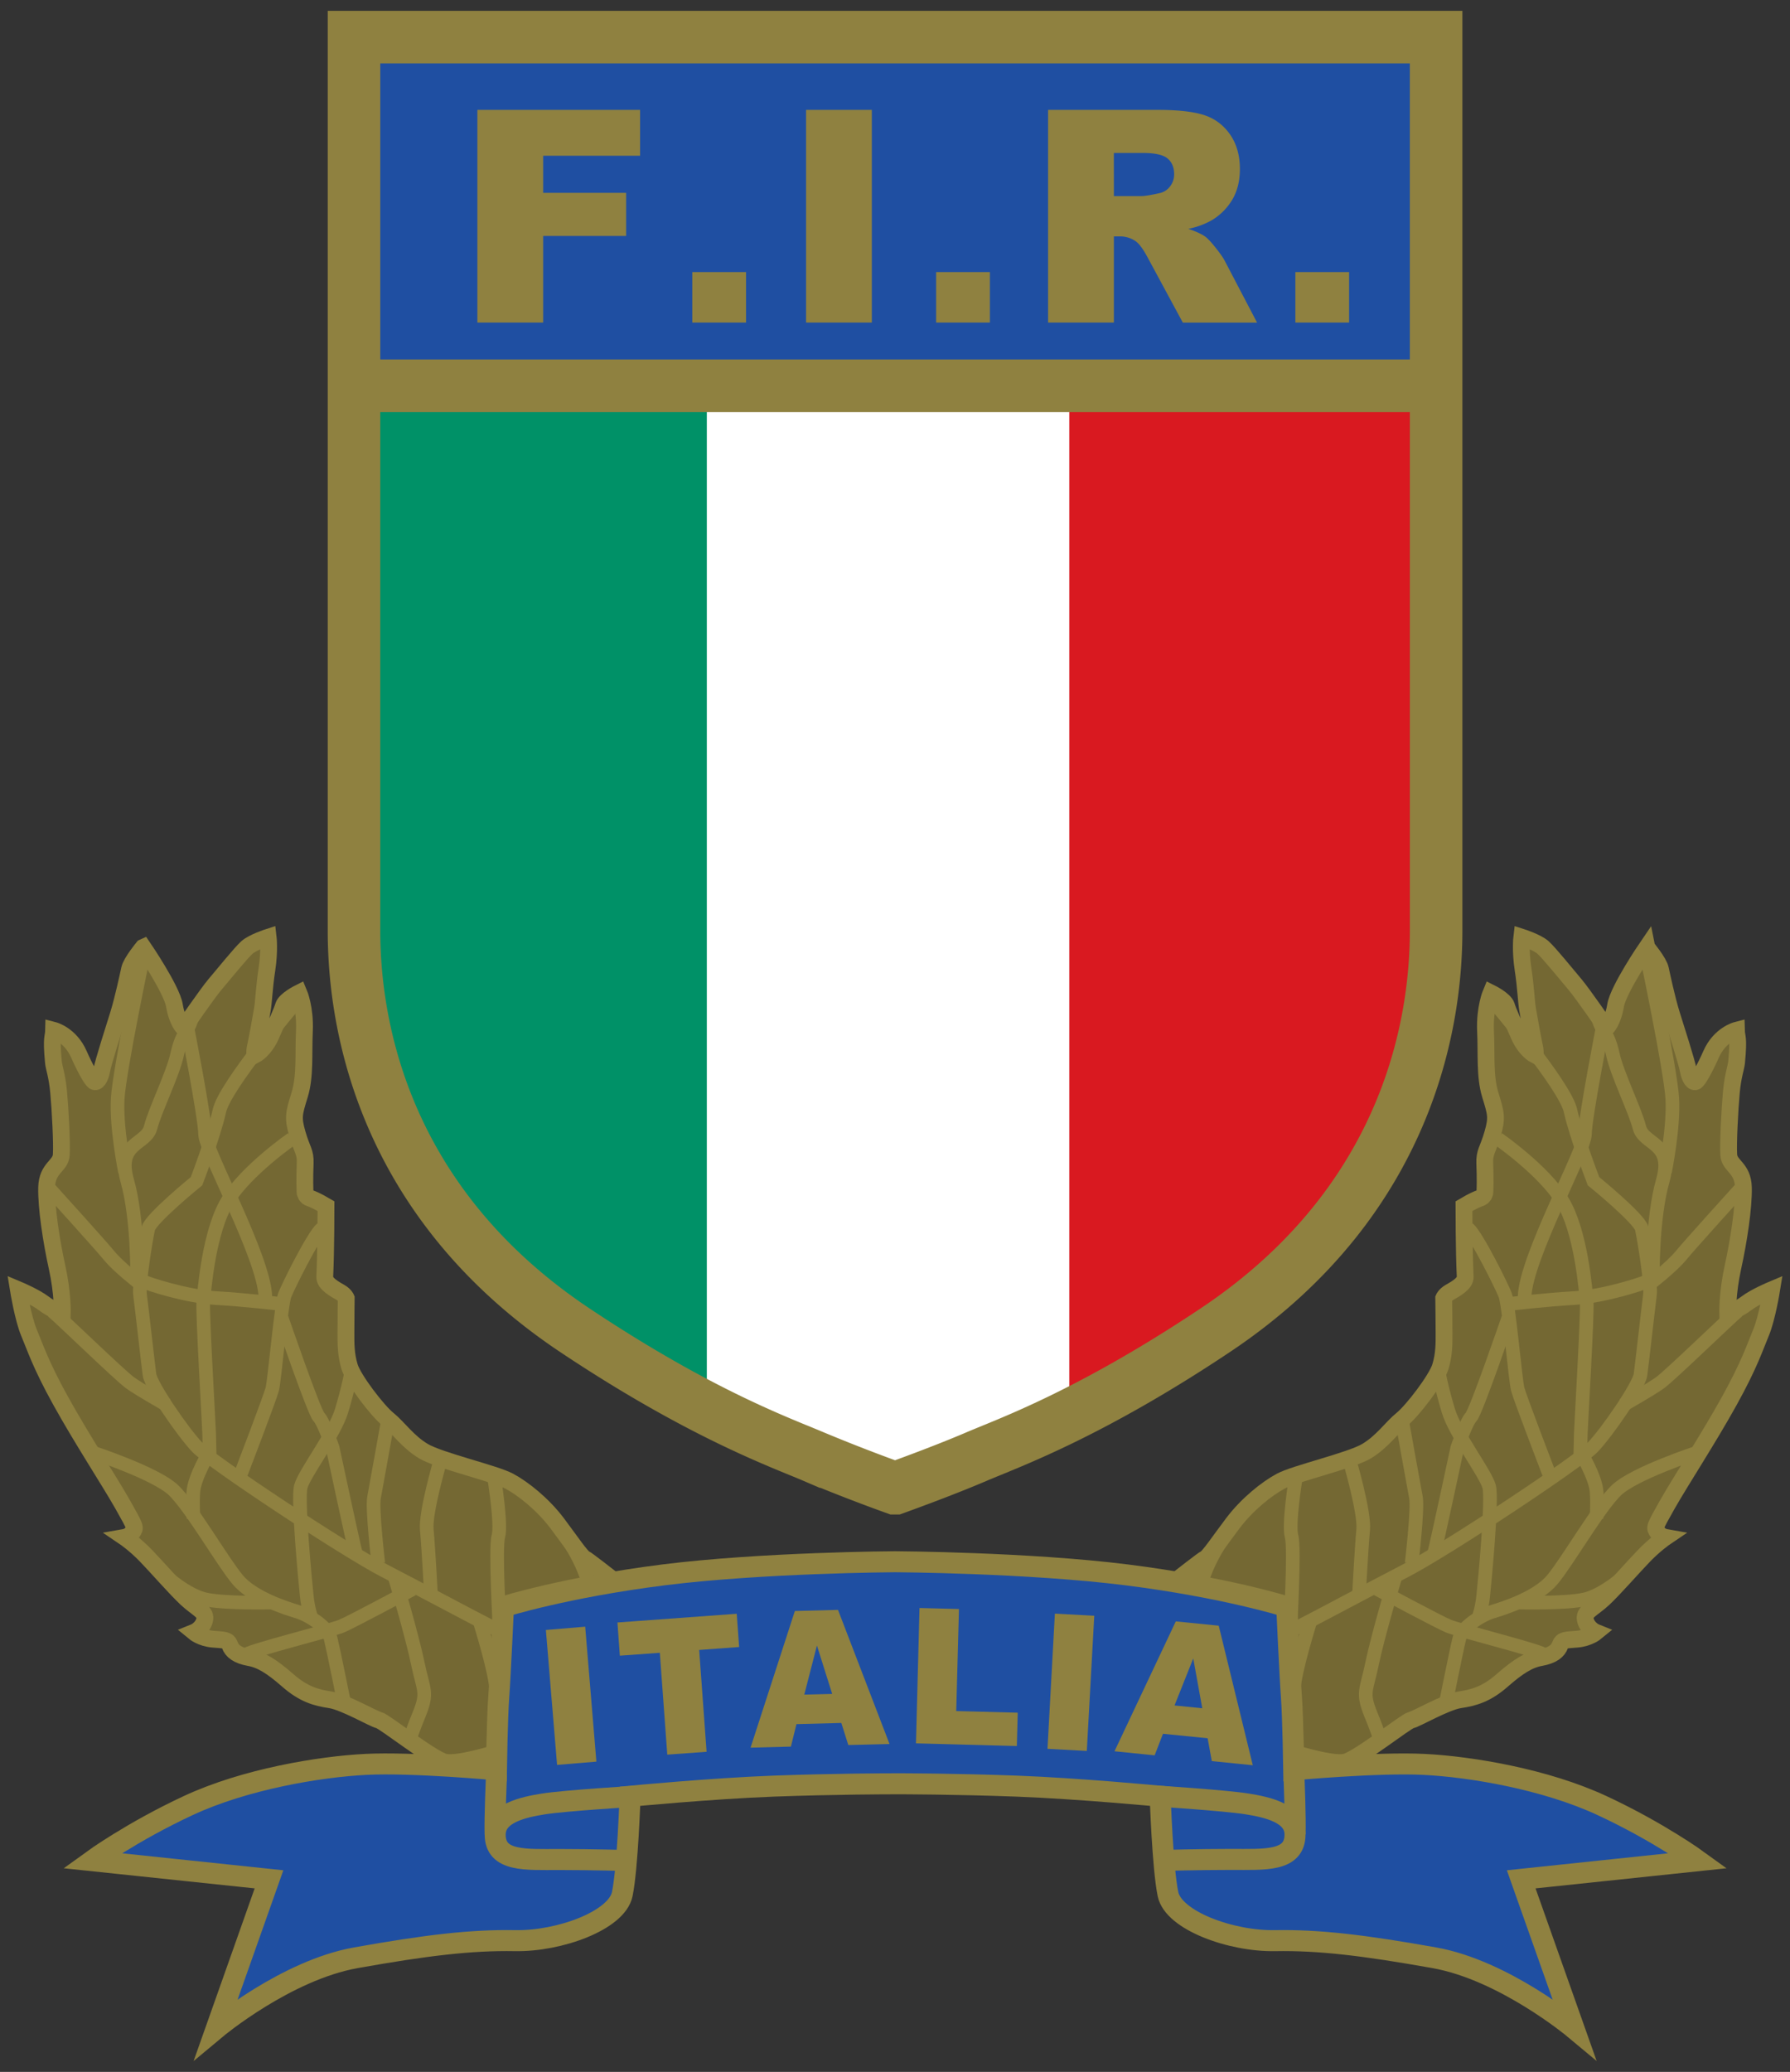 <svg xmlns="http://www.w3.org/2000/svg" width="70" height="81" viewBox="0 0 70 81"><rect x="0" y="0" width="70" height="81" fill="#333333" stroke="none"/><clipPath id="a"><path d="M330.844 518.74h78.007v-68.374h-78.007"/></clipPath><clipPath id="b"><path d="M342.087 516.616v-64.122h55.521v64.122"/></clipPath><clipPath id="c"><path d="M0 0h425v595H0z"/></clipPath><g clip-path="url(#a)" transform="matrix(1.25 0 0 -1.25 -427.309 646.193)"><g clip-path="url(#b)"><g clip-path="url(#c)"><path fill="#fff" d="m360.778 483.179 1.014-9.12 5.519-2.664 2.542-.985 7.284 3.068 1.014 32.576-17.807.868z"/><path fill="#746833" d="M393.368 487.323s-.897-1.315-.978-1.819c-.082-.503-.287-.7-.287-.7s-.738 1.071-.982 1.36c-.246.288-.815.996-1.005 1.161-.188.165-.66.317-.66.317s-.05-.418.04-1.003c.09-.586.097-1.009.146-1.28.043-.243.161-.911.21-1.126.05-.214.009-.272.009-.272s-.294.15-.499.62c-.204.47-.327.725-.384.915s-.486.403-.486.403-.201-.477-.17-1.187c.035-.71-.031-1.41.148-1.997.18-.585.221-.71.074-1.22-.147-.513-.261-.563-.246-.934.017-.371.017-.92-.008-.957-.125-.185-.05-.022-.643-.373 0 0 0-1.426.039-2.21.01-.224-.353-.404-.492-.487s-.18-.18-.18-.18.01-.752.01-1.074.008-.677-.115-1.074c-.123-.396-.875-1.378-1.203-1.642-.326-.264-.612-.701-1.111-.998-.5-.297-2.225-.693-2.674-.933-.45-.24-1.064-.734-1.505-1.32-.442-.586-.752-1.056-.867-1.106s-2.462-1.906-2.462-1.906 2.298-3.144 3.614-3.632c1.317-.486 2.815-.94 3.24-.824s1.889 1.279 2.052 1.312c.163.032 1.08.569 1.521.635.442.066.834.173 1.333.611.499.437.835.644 1.201.709.37.067.54.206.606.388s.18.157.54.19.579.213.579.213-.251.1-.324.372c-.075.273.22.355.572.685.351.332.908.974 1.26 1.338.352.363.665.575.665.575s-.158.028-.247.168c-.091.14-.115.106.31.858.426.75 1.271 2.036 1.943 3.248.637 1.152.799 1.678.987 2.125.188.444.334 1.344.334 1.344s-.524-.22-.793-.426c-.27-.206-.582-.308-.582-.308s-.016.62.163 1.437c.18.816.344 1.881.328 2.5-.017.618-.434.66-.458 1.015s.032 1.42.081 1.956c.05.536.147.767.164.94.078.823.002.75-.005 1.002 0 0-.522-.134-.793-.753-.18-.41-.388-.785-.47-.844-.082-.057-.196.076-.244.347-.05.273-.39 1.322-.525 1.758-.153.498-.297 1.184-.346 1.407-.048.222-.425.676-.425.676"/><g fill="none" stroke="#8f8140"><path stroke-width=".526" d="M393.368 487.323s-.897-1.315-.978-1.819c-.082-.503-.287-.7-.287-.7s-.738 1.071-.982 1.36c-.246.288-.815.996-1.005 1.161-.188.165-.66.317-.66.317s-.05-.418.04-1.003c.09-.586.097-1.009.146-1.28.043-.243.161-.911.21-1.126.05-.214.009-.272.009-.272s-.294.15-.499.62c-.204.47-.327.725-.384.915s-.486.403-.486.403-.201-.477-.17-1.187c.035-.71-.031-1.41.148-1.997.18-.585.221-.71.074-1.22-.147-.513-.261-.563-.246-.934.017-.371.017-.92-.008-.957-.125-.185-.05-.022-.643-.373 0 0 0-1.426.039-2.21.01-.224-.353-.404-.492-.487s-.18-.18-.18-.18.01-.752.01-1.074.008-.677-.115-1.074c-.123-.396-.875-1.378-1.203-1.642-.326-.264-.612-.701-1.111-.998-.5-.297-2.225-.693-2.674-.933-.45-.24-1.064-.734-1.505-1.32-.442-.586-.752-1.056-.867-1.106s-2.462-1.906-2.462-1.906 2.298-3.144 3.614-3.632c1.317-.486 2.815-.94 3.24-.824s1.889 1.279 2.052 1.312c.163.032 1.08.569 1.521.635.442.066.834.173 1.333.611.499.437.835.644 1.201.709.37.067.54.206.606.388s.18.157.54.19.579.213.579.213-.251.1-.324.372c-.075.273.22.355.572.685.351.332.908.974 1.26 1.338.352.363.665.575.665.575s-.158.028-.247.168c-.091.14-.115.106.31.858.426.75 1.271 2.036 1.943 3.248.637 1.152.799 1.678.987 2.125.188.444.334 1.344.334 1.344s-.524-.22-.793-.426c-.27-.206-.582-.308-.582-.308s-.016.62.163 1.437c.18.816.344 1.881.328 2.5-.017.618-.434.66-.458 1.015s.032 1.42.081 1.956c.05.536.147.767.164.94.078.823.002.75-.005 1.002 0 0-.522-.134-.793-.753-.18-.41-.388-.785-.47-.844-.082-.057-.196.076-.244.347-.05.273-.39 1.322-.525 1.758-.153.498-.297 1.184-.346 1.407-.048.222-.425.676-.425.676z"/><g stroke-width=".427"><path d="M378.916 464.298s2.98 1.484 3.566 1.78c.587.297 2.04 1.079 3.333 1.749 1.294.669 5.427 3.41 5.865 3.869.438.456 1.443 1.913 1.49 2.263.048.35.249 2.142.295 2.492.049.35-.186 1.763-.255 2.076-.07.314-1.51 1.484-1.51 1.484s-.546 1.42-.72 2.205c-.172.785-2.388 3.38-2.388 3.38M393.556 476.996s-.029 1.836.312 3.037c.34 1.201-.591 1.108-.732 1.658-.14.55-.693 1.659-.831 2.286-.15.682-.315.66-.442 1.076"/><path d="M393.937 480.305s.282 1.398.227 2.296c-.053.9-.816 4.53-.816 4.53M393.468 476.81s.678.522.959.866 1.871 2.098 1.871 2.098M390.305 470.873s-.908 2.365-.978 2.64-.28 2.663-.39 2.939c-.108.276-.878 1.836-1.157 2.082M391.792 469.473s.034.344.006.813c-.026.47-.51 1.263-.51 1.263s.008.35.015.585.213 3.744.184 4.096c-.03.352-.176 2.23-.771 3.182-.595.953-2.002 1.926-2.002 1.926"/><path d="M389.085 476.175s1.087.128 2.017.182c.932.054 2.124.448 2.28.523M387.076 463.668s.34 1.697.427 2.045c.085.349.676.725 1.027.832.35.108 1.403.432 1.883 1.005.478.575 1.451 2.266 2.006 2.798.557.532 2.546 1.183 2.546 1.183"/><path d="M388.078 466.284s.118.277.17.744c.05.466.294 3.04.187 3.432-.114.423-1.056 1.642-1.277 2.374-.214.708-.309 1.24-.309 1.24M392.627 473.01s.84.473 1.156.7c.314.226 2.238 2.093 2.436 2.244M384.358 466.987s.084 1.578.136 2.123-.428 2.176-.428 2.176M382.21 465.931s.151 2.62.044 2.973c-.106.354.124 1.793.124 1.793M378.801 464.406l.07 1.307s.32.5.501 1.47c.18.972.912 1.903.912 1.903M385.08 462.364s-.05.249-.342.96c-.29.71-.14.747.035 1.602.177.855.726 2.713.726 2.713M381.734 462.114l.164.402s.412 1.043.426 1.589c.014.547.514 2.133.514 2.133M386.011 468.065s.202 1.703.134 2.056c-.068.354-.434 2.406-.434 2.406M392.685 467.677s-.658-.597-1.242-.74c-.586-.14-2.086-.103-2.086-.103"/><path d="M389.03 475.722s-1.008-2.933-1.16-3.085-.432-.965-.432-.965-.629-2.948-.718-3.277M392.002 484.896s-.57-2.905-.57-3.415c0-.509-1.857-3.863-1.888-5.09M384.932 467.256s1.948-1.048 2.247-1.167c.299-.12 2.784-.75 2.934-.868"/></g></g><path fill="#746833" d="M346.327 487.323s.897-1.315.978-1.819c.083-.503.287-.7.287-.7s.736 1.071.98 1.36c.247.288.816.996 1.005 1.161s.66.317.66.317.05-.418-.039-1.003c-.09-.586-.098-1.009-.146-1.28-.042-.243-.162-.911-.211-1.126-.05-.214-.009-.272-.009-.272s.295.15.499.62.327.725.385.915c.056.19.484.403.484.403s.202-.477.17-1.187c-.033-.71.032-1.41-.148-1.997-.18-.585-.22-.71-.073-1.22.147-.513.262-.563.245-.934-.016-.371-.016-.92.008-.957.124-.185.05-.022.644-.373 0 0 0-1.426-.039-2.21-.011-.224.352-.404.491-.487.14-.082.18-.18.18-.18s-.008-.752-.008-1.074-.008-.677.114-1.074c.122-.396.875-1.378 1.203-1.642.327-.264.613-.701 1.112-.998.498-.297 2.224-.693 2.674-.933s1.063-.734 1.505-1.32c.44-.586.752-1.056.867-1.106s2.462-1.906 2.462-1.906-2.298-3.144-3.616-3.632c-1.317-.486-2.813-.94-3.238-.824s-1.889 1.279-2.053 1.312c-.164.032-1.08.569-1.52.635-.443.066-.834.173-1.334.611-.5.437-.834.644-1.202.709-.368.067-.54.206-.605.388s-.18.157-.54.19-.577.213-.577.213.25.1.324.372c.074.273-.221.355-.572.685-.352.332-.909.974-1.26 1.338-.352.363-.665.575-.665.575s.158.028.247.168c.09.14.115.106-.31.858-.425.75-1.272 2.036-1.943 3.248-.638 1.152-.798 1.678-.988 2.125-.187.444-.333 1.344-.333 1.344s.523-.22.793-.426.582-.308.582-.308.017.62-.164 1.437c-.18.816-.343 1.881-.327 2.5.016.618.434.66.458 1.015s-.032 1.42-.082 1.956c-.049.536-.147.767-.163.94-.078.823-.001.75.005 1.002 0 0 .522-.134.792-.753.18-.41.388-.785.47-.844.081-.057.196.076.245.347.05.273.389 1.322.524 1.758.152.498.296 1.184.346 1.407.049.222.425.676.425.676"/><g fill="none" stroke="#8f8140"><path stroke-width=".526" d="M346.327 487.323s.897-1.315.978-1.819c.083-.503.287-.7.287-.7s.736 1.071.98 1.36c.247.288.816.996 1.005 1.161s.66.317.66.317.05-.418-.039-1.003c-.09-.586-.098-1.009-.146-1.28-.042-.243-.162-.911-.211-1.126-.05-.214-.009-.272-.009-.272s.295.15.499.62.327.725.385.915c.056.19.484.403.484.403s.202-.477.17-1.187c-.033-.71.032-1.41-.148-1.997-.18-.585-.22-.71-.073-1.22.147-.513.262-.563.245-.934-.016-.371-.016-.92.008-.957.124-.185.05-.022.644-.373 0 0 0-1.426-.039-2.21-.011-.224.352-.404.491-.487.14-.082.18-.18.18-.18s-.008-.752-.008-1.074-.008-.677.114-1.074c.122-.396.875-1.378 1.203-1.642.327-.264.613-.701 1.112-.998.498-.297 2.224-.693 2.674-.933s1.063-.734 1.505-1.32c.44-.586.752-1.056.867-1.106s2.462-1.906 2.462-1.906-2.298-3.144-3.616-3.632c-1.317-.486-2.813-.94-3.238-.824s-1.889 1.279-2.053 1.312c-.164.032-1.08.569-1.52.635-.443.066-.834.173-1.334.611-.5.437-.834.644-1.202.709-.368.067-.54.206-.605.388s-.18.157-.54.19-.577.213-.577.213.25.1.324.372c.074.273-.221.355-.572.685-.352.332-.909.974-1.26 1.338-.352.363-.665.575-.665.575s.158.028.247.168c.09.14.115.106-.31.858-.425.75-1.272 2.036-1.943 3.248-.638 1.152-.798 1.678-.988 2.125-.187.444-.333 1.344-.333 1.344s.523-.22.793-.426.582-.308.582-.308.017.62-.164 1.437c-.18.816-.343 1.881-.327 2.5.016.618.434.66.458 1.015s-.032 1.42-.082 1.956c-.049.536-.147.767-.163.94-.078.823-.001.75.005 1.002 0 0 .522-.134.792-.753.18-.41.388-.785.47-.844.081-.057.196.076.245.347.05.273.389 1.322.524 1.758.152.498.296 1.184.346 1.407.049.222.425.676.425.676z"/><path stroke-width=".427" d="M351.101 485.596s-2.215-2.595-2.389-3.38-.717-2.205-.717-2.205-1.44-1.17-1.51-1.484c-.069-.313-.303-1.726-.256-2.076.048-.35.248-2.141.295-2.492.049-.35 1.054-1.807 1.49-2.263.438-.458 4.57-3.2 5.864-3.87s2.745-1.45 3.333-1.747c.587-.297 3.567-1.78 3.567-1.78M347.831 485.053c-.125-.417-.29-.394-.441-1.076-.138-.627-.69-1.735-.831-2.285-.14-.55-1.072-.458-.732-1.659s.31-3.037.31-3.037"/><path stroke-width=".427" d="M346.347 487.13s-.762-3.63-.817-4.528c-.055-.9.228-2.297.228-2.297M343.397 479.774s1.592-1.754 1.872-2.098.957-.867.957-.867M351.914 478.534c-.28-.246-1.05-1.806-1.158-2.082-.11-.275-.32-2.664-.39-2.94-.07-.274-.977-2.64-.977-2.64M350.979 481.338s-1.407-.973-2.002-1.926c-.595-.952-.74-2.83-.77-3.182s.177-3.861.183-4.096l.015-.585s-.482-.793-.51-1.263c-.026-.469.008-.813.008-.813"/><path stroke-width=".427" d="M346.313 476.88c.156-.075 1.348-.47 2.278-.523s2.017-.182 2.017-.182M344.73 471.53s1.99-.65 2.545-1.182 1.527-2.224 2.006-2.797c.478-.574 1.531-.898 1.883-1.006.35-.107.94-.483 1.027-.832.086-.348.427-2.045.427-2.045"/><path stroke-width=".427" d="M352.844 474.074s-.095-.532-.31-1.24c-.22-.732-1.163-1.951-1.276-2.374-.107-.392.137-2.965.187-3.432s.17-.744.17-.744M343.477 475.954c.197-.15 2.12-2.018 2.435-2.244.316-.227 1.155-.7 1.155-.7M355.627 471.286s-.48-1.63-.428-2.176c.053-.545.136-2.123.136-2.123M357.314 470.697s.23-1.439.124-1.793.045-2.973.045-2.973M359.41 469.086s.731-.931.911-1.902c.181-.972.503-1.47.503-1.47l.07-1.308M354.195 467.639s.548-1.858.724-2.713c.177-.855.327-.892.036-1.603-.291-.71-.342-.96-.342-.96M356.856 466.238s.499-1.586.513-2.133.427-1.589.427-1.589l.162-.402M353.982 472.527s-.365-2.052-.433-2.406c-.068-.353.133-2.056.133-2.056M350.336 466.834s-1.5-.036-2.084.104c-.584.142-1.242.74-1.242.74"/><path stroke-width=".427" d="M350.663 475.722s1.008-2.933 1.16-3.085c.153-.153.432-.965.432-.965s.629-2.948.718-3.277M347.693 484.896s.57-2.905.57-3.415c0-.509 1.857-3.863 1.886-5.09M354.76 467.256s-1.946-1.048-2.245-1.167c-.3-.12-2.785-.75-2.934-.869"/></g><path fill="#1f4fa2" d="M369.983 461.165s1.725 0 3.67-.073c1.942-.073 4.491-.316 4.491-.316s.073-2.234.243-3.06 1.968-1.482 3.352-1.457 2.792-.146 4.978-.535c2.187-.388 4.372-2.21 4.372-2.21l-1.651 4.663 5.537.583s-1.236.899-3.01 1.724c-1.775.826-4.106 1.215-5.562 1.287-1.46.074-4.081-.169-4.081-.169s-.025 1.627-.073 2.283c-.049.656-.146 2.817-.146 2.817s-1.919.607-5.002.996c-3.085.388-7.238.412-7.238.412h-.025s-4.152-.024-7.237-.412c-3.085-.39-5.003-.996-5.003-.996s-.098-2.161-.147-2.817-.073-2.283-.073-2.283-2.622.243-4.08.17c-1.457-.073-3.788-.462-5.561-1.288-1.773-.825-3.01-1.724-3.01-1.724l5.536-.583-1.65-4.664s2.184 1.823 4.37 2.211c2.186.389 3.594.56 4.979.535 1.384-.025 3.182.63 3.353 1.456.17.827.243 3.06.243 3.06s2.55.244 4.492.317c1.943.072 3.666.072 3.666.072z"/><path fill="none" stroke="#8f8140" stroke-width=".657" d="M369.983 461.165s1.725 0 3.67-.073c1.942-.073 4.491-.316 4.491-.316s.073-2.234.243-3.06 1.968-1.482 3.352-1.457 2.792-.146 4.978-.535c2.187-.388 4.372-2.21 4.372-2.21l-1.651 4.663 5.537.583s-1.236.899-3.01 1.724c-1.775.826-4.106 1.215-5.562 1.287-1.46.074-4.081-.169-4.081-.169s-.025 1.627-.073 2.283c-.049.656-.146 2.817-.146 2.817s-1.919.607-5.002.996c-3.085.388-7.238.412-7.238.412h-.025s-4.152-.024-7.237-.412c-3.085-.39-5.003-.996-5.003-.996s-.098-2.161-.147-2.817-.073-2.283-.073-2.283-2.622.243-4.08.17c-1.457-.073-3.788-.462-5.561-1.288-1.773-.825-3.01-1.724-3.01-1.724l5.536-.583-1.65-4.664s2.184 1.823 4.37 2.211c2.186.389 3.594.56 4.979.535 1.384-.025 3.182.63 3.353 1.456.17.827.243 3.06.243 3.06s2.55.244 4.492.317c1.943.072 3.666.072 3.666.072z"/><path fill="none" stroke="#8f8140" stroke-width=".657" d="M361.727 460.775s-2.189-.132-2.877-.24c-.633-.1-1.511-.29-1.511-.958 0-.855.949-.78 1.993-.78s2.186-.033 2.186-.033"/><path fill="none" stroke="#8f8140" stroke-width=".657" d="M357.38 461.454s-.06-1.386-.044-1.862M377.968 460.787s2.196-.141 2.884-.25c.633-.1 1.51-.29 1.51-.957 0-.855-.948-.78-1.991-.78-1.045 0-2.186-.033-2.186-.033"/><path fill="none" stroke="#8f8140" stroke-width=".657" d="M382.333 461.299s.048-1.228.032-1.704"/><path fill="#8f8140" d="m358.925 465.976 1.23.103.35-4.221-1.23-.102zM361.164 466.21l3.732.273.075-1.04-1.25-.092.232-3.185-1.23-.089-.233 3.185-1.251-.09zM367.882 463.976l-.477 1.513-.396-1.535zm.286-.908-1.404-.037-.173-.703-1.263-.033 1.386 4.274 1.35.035 1.612-4.195-1.29-.032zM370.614 466.663l1.234-.032-.085-3.191 1.924-.051-.028-1.043-3.156.084zM374.849 466.488l1.232-.068-.233-4.228-1.23.067zM379.46 463.527l-.282 1.559-.586-1.471zm.168-.938-1.397.14-.261-.674-1.256.127 1.918 4.063 1.343-.135 1.066-4.365-1.283.13z"/><path fill="#009167" d="m352.896 483.821.81-1.966 1.286-2.11 2.616-3.133 2.89-2.252 3.462-1.886v32.358h-11.064z"/><path fill="#d91920" d="m386.362 483.821-.812-1.966-1.285-2.11-2.615-3.133-2.89-2.252-3.46-1.886v32.358h11.061z"/><path fill="#1f4fa2" d="M352.896 504.743h33.9v10.884h-33.9z"/><path fill="none" stroke="#8f8140" stroke-width="1.644" d="M369.853 470.41s1.466.526 2.536.985c.988.424 3.52 1.316 7.469 3.95 6.31 4.207 6.918 10.07 6.918 12.505v27.944h-33.854V487.85c0-2.435.608-8.298 6.919-12.506 3.949-2.633 6.48-3.525 7.47-3.95a56 56 0 0 1 2.535-.984zM352.852 504.89h33.897"/><path fill="#8f8140" d="M356.782 513.519h5.09v-1.436h-3.032v-1.16h2.596v-1.348h-2.596v-2.71h-2.058zM363.505 506.865h1.682v1.58h-1.682zM367.065 506.865h2.058v6.653h-2.058zM371.134 506.865h1.682v1.58h-1.682zM376.695 510.822h.87q.144 0 .55.09a.55.55 0 0 1 .335.209q.13.167.13.385 0 .32-.206.492t-.77.172h-.91zm-2.059-3.957v6.653h3.425q.953 0 1.457-.163.503-.164.812-.607.307-.443.307-1.079 0-.554-.236-.956a1.85 1.85 0 0 0-.653-.652 2.5 2.5 0 0 0-.725-.264q.365-.123.533-.246.113-.082.327-.351.215-.27.287-.416l1.005-1.92h-2.323l-1.097 2.03q-.21.394-.374.513a.86.86 0 0 1-.504.154h-.182v-2.696zM382.373 506.865h1.681v1.58h-1.681z"/></g></g></g></svg>